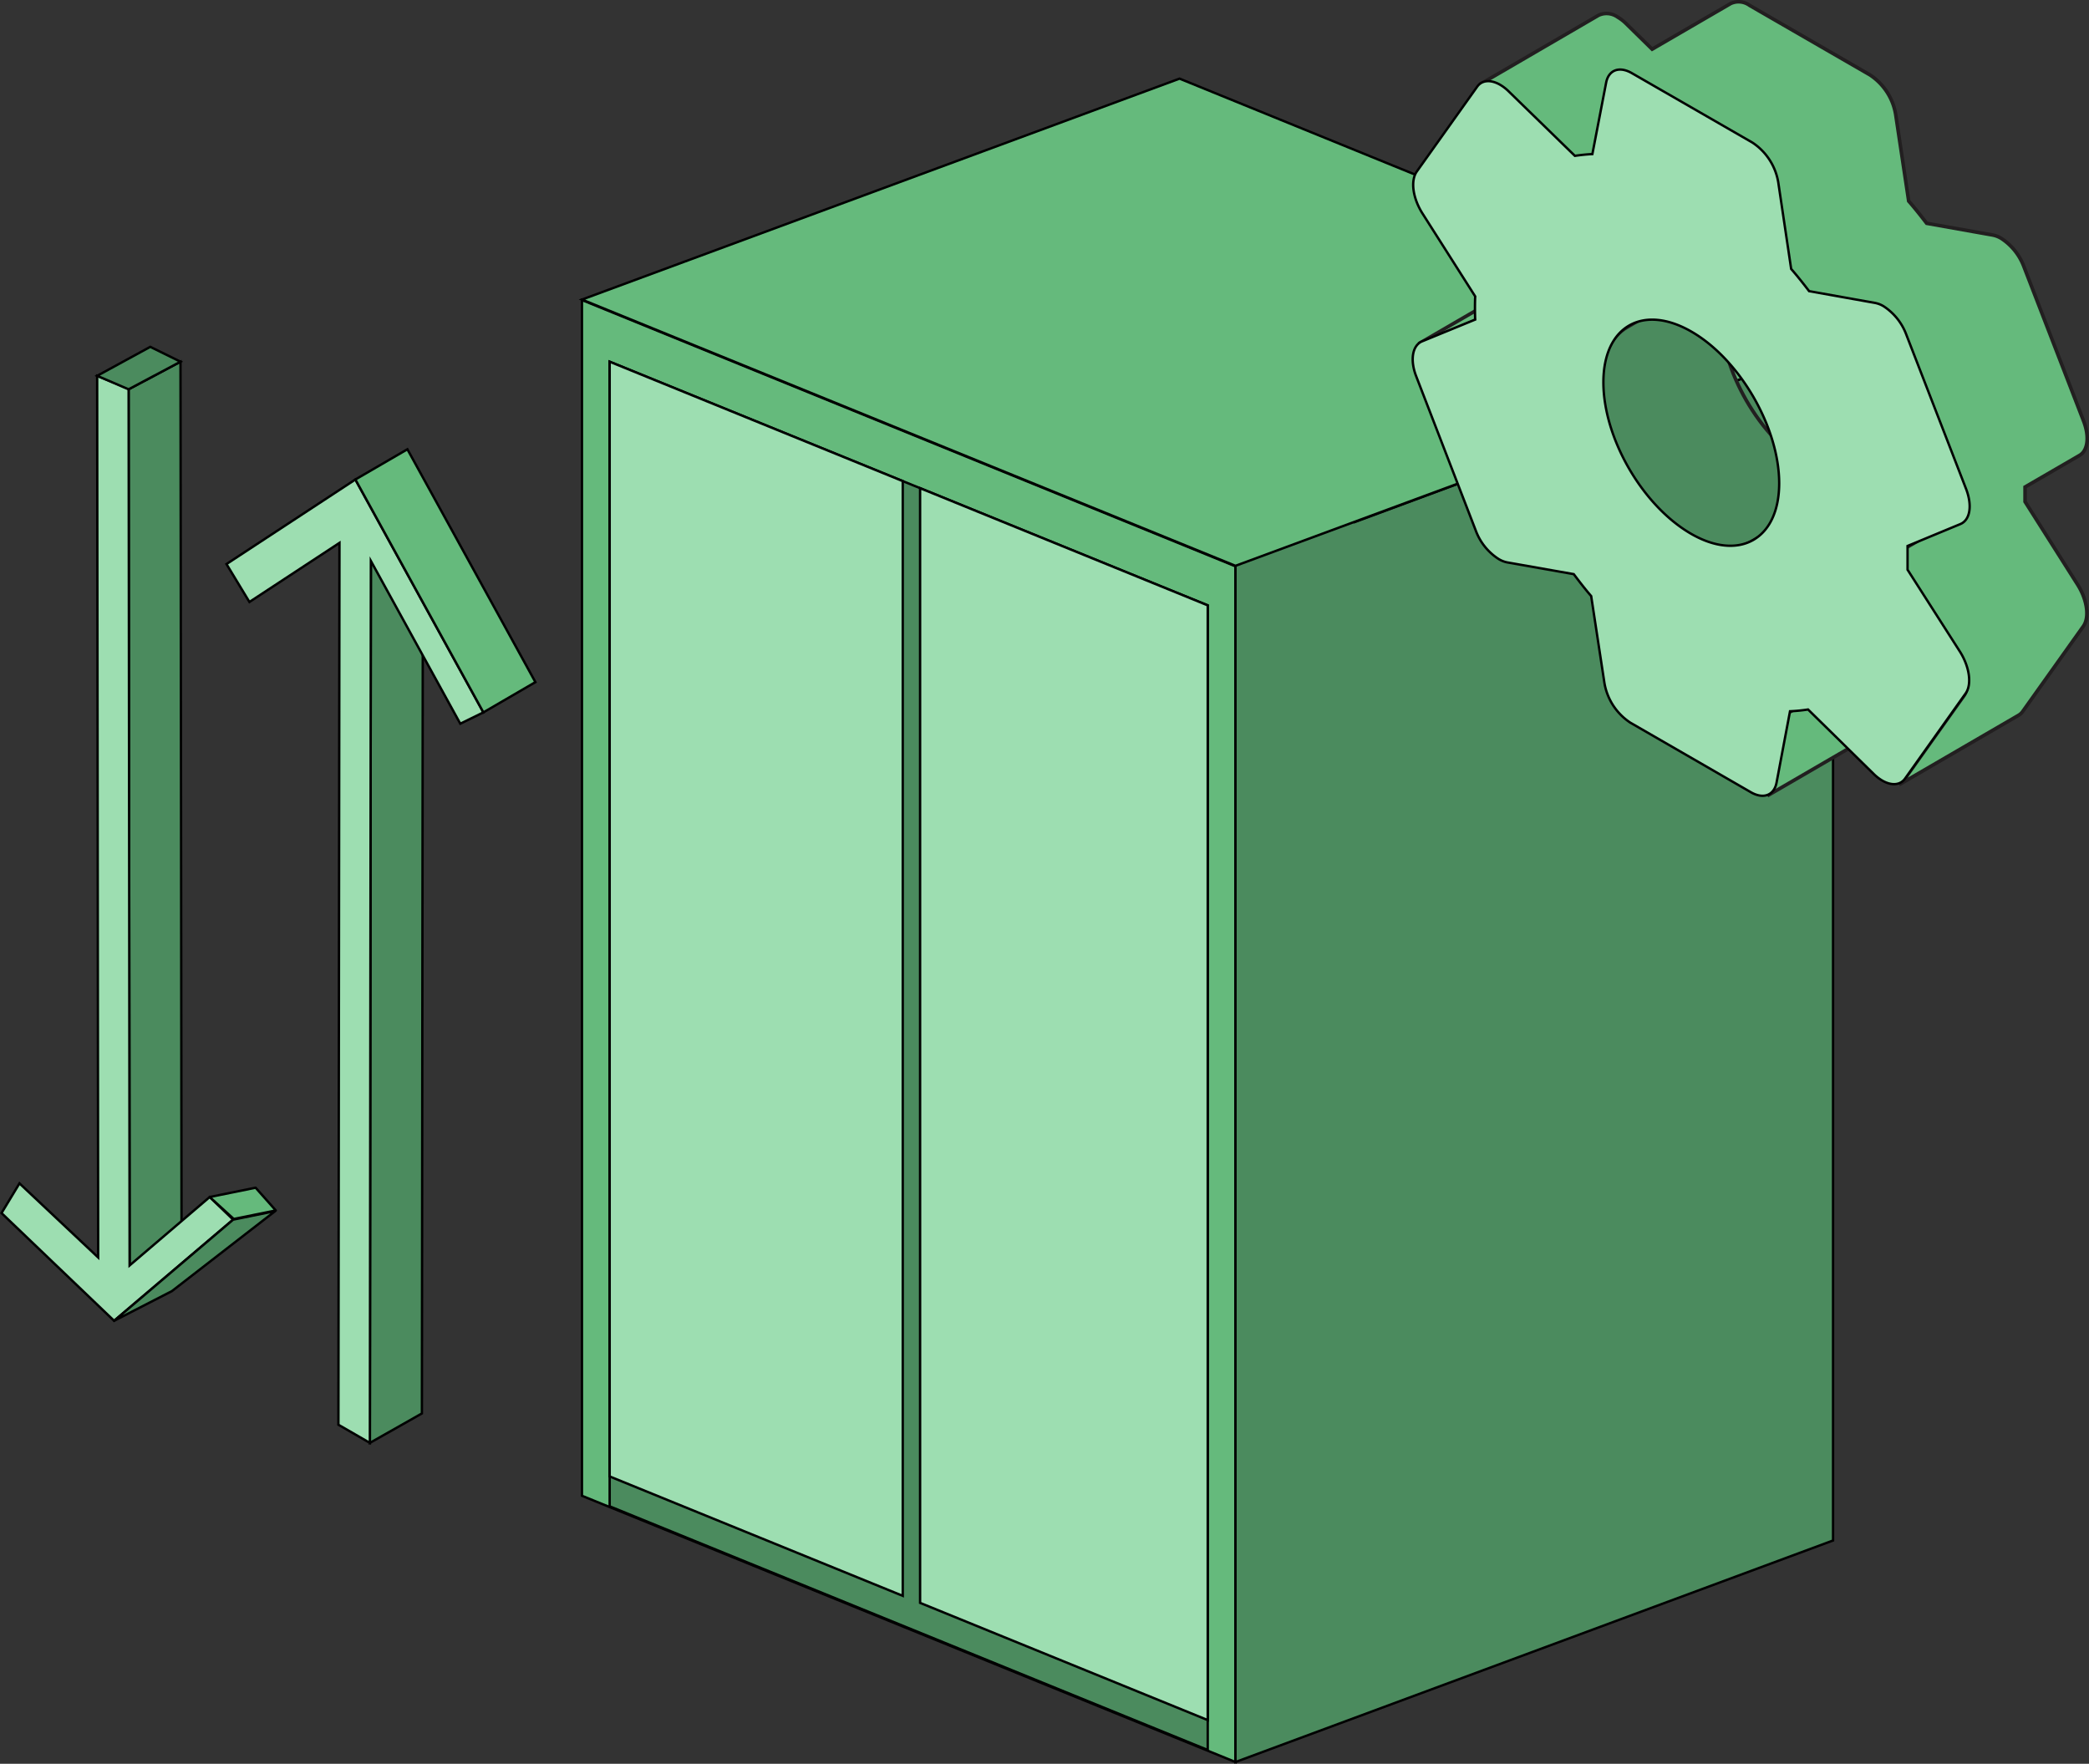 <svg id="Layer_1" data-name="Layer 1" xmlns="http://www.w3.org/2000/svg" viewBox="0 0 439.69 371.23"><rect x="0" y="0" width="439.69" height="371.23" fill="#333333" stroke="none"/><defs><style>.cls-1,.cls-5,.cls-9{fill:#65ba7c;}.cls-1,.cls-2,.cls-3,.cls-6,.cls-7,.cls-8,.cls-9{stroke:#000;}.cls-1,.cls-2,.cls-3,.cls-4,.cls-5,.cls-6,.cls-7{stroke-miterlimit:10;}.cls-1,.cls-2,.cls-3,.cls-8,.cls-9{stroke-width:0.5px;}.cls-2,.cls-4,.cls-8{fill:#4b8b5e;}.cls-3{fill:#9ddeb1;}.cls-4,.cls-5{stroke:#221f20;stroke-width:0.75px;}.cls-6{fill:gray;}.cls-7{fill:#fcfcfc;}.cls-8,.cls-9{stroke-linecap:round;stroke-linejoin:round;}</style></defs><polygon class="cls-1" points="260.04 370.86 122.49 314.82 122.49 63.15 260.04 119.19 260.04 370.86"/><polygon class="cls-2" points="133.51 78.24 133.51 78.24 128.32 76.13 128.32 315.37 128.32 317.04 254.2 368.32 254.2 127.41 133.51 78.24"/><polygon class="cls-3" points="254.2 127.41 193.66 102.75 193.66 337.36 254.2 362.03 254.2 127.41"/><polygon class="cls-3" points="128.32 310.75 190.01 335.88 190.01 101.26 128.32 76.13 128.32 310.75"/><polygon class="cls-2" points="285.2 109.86 285.2 109.79 285.05 109.72 259.8 118.99 260.04 119.09 260.04 119.19 260.04 370.86 385.82 324.23 385.82 72.56 285.2 109.86"/><polygon class="cls-1" points="248.27 16.55 144.19 55.03 122.49 63.05 122.49 63.05 122.49 63.05 260.04 119.09 385.82 72.59 248.27 16.55"/><path class="cls-4" d="M380.65,98.09c-10.25-5.92-18.47-20.22-18.44-31.94,0-5.85,2.07-10,5.38-11.89L342.46,68.87c-3.31,1.92-5.37,6-5.38,11.89,0,11.71,8.19,26,18.44,31.94,5.13,3,9.79,3.23,13.16,1.27l25.13-14.6C390.44,101.32,385.78,101.06,380.65,98.09Z"/><path class="cls-5" d="M323.72,57.76l-25.13,14.6a2.11,2.11,0,0,1,.34-.16l11.17-4.58L335.23,53l-11.17,4.58A2.16,2.16,0,0,0,323.72,57.76Z"/><path class="cls-5" d="M376.35,150.06l-2.83,15a3.38,3.38,0,0,1-1.52,2.42l25.13-14.61a3.38,3.38,0,0,0,1.52-2.42l2.83-15Z"/><path class="cls-5" d="M426.23,105.59c0-.13,0-.73,0-3.09l11.46-6.65c1.78-1,2.12-4,.86-7.23L426,56.15a12.2,12.2,0,0,0-4.81-6,5.44,5.44,0,0,0-1.82-.69L405.53,47c-1.23-1.6-2.45-3.15-3.79-4.68L399,24.08a12.38,12.38,0,0,0-5.44-8.33L368.26,1.14a3.93,3.93,0,0,0-4-.39l-16.52,9.6L342.29,5a9,9,0,0,0-1.82-1.41,4,4,0,0,0-4-.38L311.38,17.82a3.92,3.92,0,0,1,4,.38,9,9,0,0,1,1.82,1.41l13.91,13.55a32.94,32.94,0,0,1,3.69-.37l18.88-11,14.78,8.53a12.38,12.38,0,0,1,5.45,8.34L376.61,57c1.34,1.54,2.56,3.08,3.78,4.68l13.84,2.47a5.55,5.55,0,0,1,1.82.7,12.17,12.17,0,0,1,4.81,6l12.57,32.47a9.5,9.5,0,0,1,.71,4.43l-13,7.57c0,4,0,4.81,0,5l11.06,17.38c2,3.21,2.5,6.89,1.15,8.75l-12.72,17.86a2.76,2.76,0,0,1-.9.84l25.14-14.61a2.8,2.8,0,0,0,.89-.83l12.72-17.87c1.35-1.85.86-5.53-1.15-8.74Z"/><path class="cls-3" d="M412.57,137.22c2,3.2,2.49,6.89,1.14,8.74L401,163.83c-1,1.46-2.89,1.58-4.82.46a9,9,0,0,1-1.82-1.41l-13.8-13.55a34.71,34.71,0,0,1-3.8.37l-2.83,15c-.51,2.72-2.8,3.58-5.48,2l-25.3-14.6a12.47,12.47,0,0,1-5.45-8.34l-2.79-18.3c-1.22-1.41-2.45-3-3.67-4.62l-14-2.47a5.63,5.63,0,0,1-1.79-.7,12.1,12.1,0,0,1-4.83-6L298.08,79.2c-1.33-3.4-.82-6.5,1.25-7.36l11.17-4.58c-.07-1.18-.07-3.65,0-4.87L299.35,44.85c-2-3.21-2.49-6.83-1.15-8.74l12.72-17.87c1-1.41,2.89-1.52,4.82-.4a9,9,0,0,1,1.82,1.41L331.48,32.8c1.22-.18,2.46-.31,3.68-.37l2.89-15c.51-2.72,2.8-3.58,5.48-2L368.83,30a12.47,12.47,0,0,1,5.45,8.34L377,56.6c1.33,1.53,2.56,3.08,3.78,4.68l13.83,2.47a5.44,5.44,0,0,1,1.82.69,12.2,12.2,0,0,1,4.81,6l12.58,32.47c1.33,3.46.87,6.53-1.2,7.39l-11.12,4.61v5Zm-56.65-24.88c10.2,5.89,18.53,1.14,18.56-10.57s-8.24-26.06-18.43-31.95-18.54-1.2-18.57,10.58,8.19,26,18.44,31.94"/><polygon class="cls-2" points="27.28 266.34 38.22 267.21 37.99 76.13 27.06 81.94 27.28 266.34"/><polygon class="cls-3" points="44.14 251.94 27.28 266.34 27.07 81.81 20.45 79.1 20.66 264.66 4.1 249.07 0.32 255.32 24.02 277.99 49.07 256.7 44.14 251.94"/><polygon class="cls-6" points="74.77 112.08 85.72 105.71 82.39 107.9 71.45 114.26 74.77 112.08"/><polygon class="cls-7" points="74.77 112.08 85.72 105.71 89.01 111.7 78.06 118.06 74.77 112.08"/><polygon class="cls-2" points="78.06 118.06 89.01 111.7 88.8 297.49 77.85 303.69 78.06 118.06"/><polygon class="cls-3" points="74.8 100.92 47.67 118.72 52.5 126.7 71.45 114.26 71.23 299.87 77.85 303.69 78.06 118.06 96.88 152.32 101.74 149.94 74.8 100.92"/><polygon class="cls-1" points="74.8 100.92 85.75 94.56 112.69 143.57 101.74 149.94 74.8 100.92"/><polygon class="cls-8" points="24.02 277.99 36.19 271.74 57.92 254.9 49.07 256.7 24.02 277.99"/><polygon class="cls-9" points="44.14 251.94 53.8 249.98 58.05 254.77 49.2 256.56 44.14 251.94"/><polygon class="cls-2" points="37.99 76.13 31.63 73 20.45 79.1 27.06 81.94 37.99 76.13"/></svg>